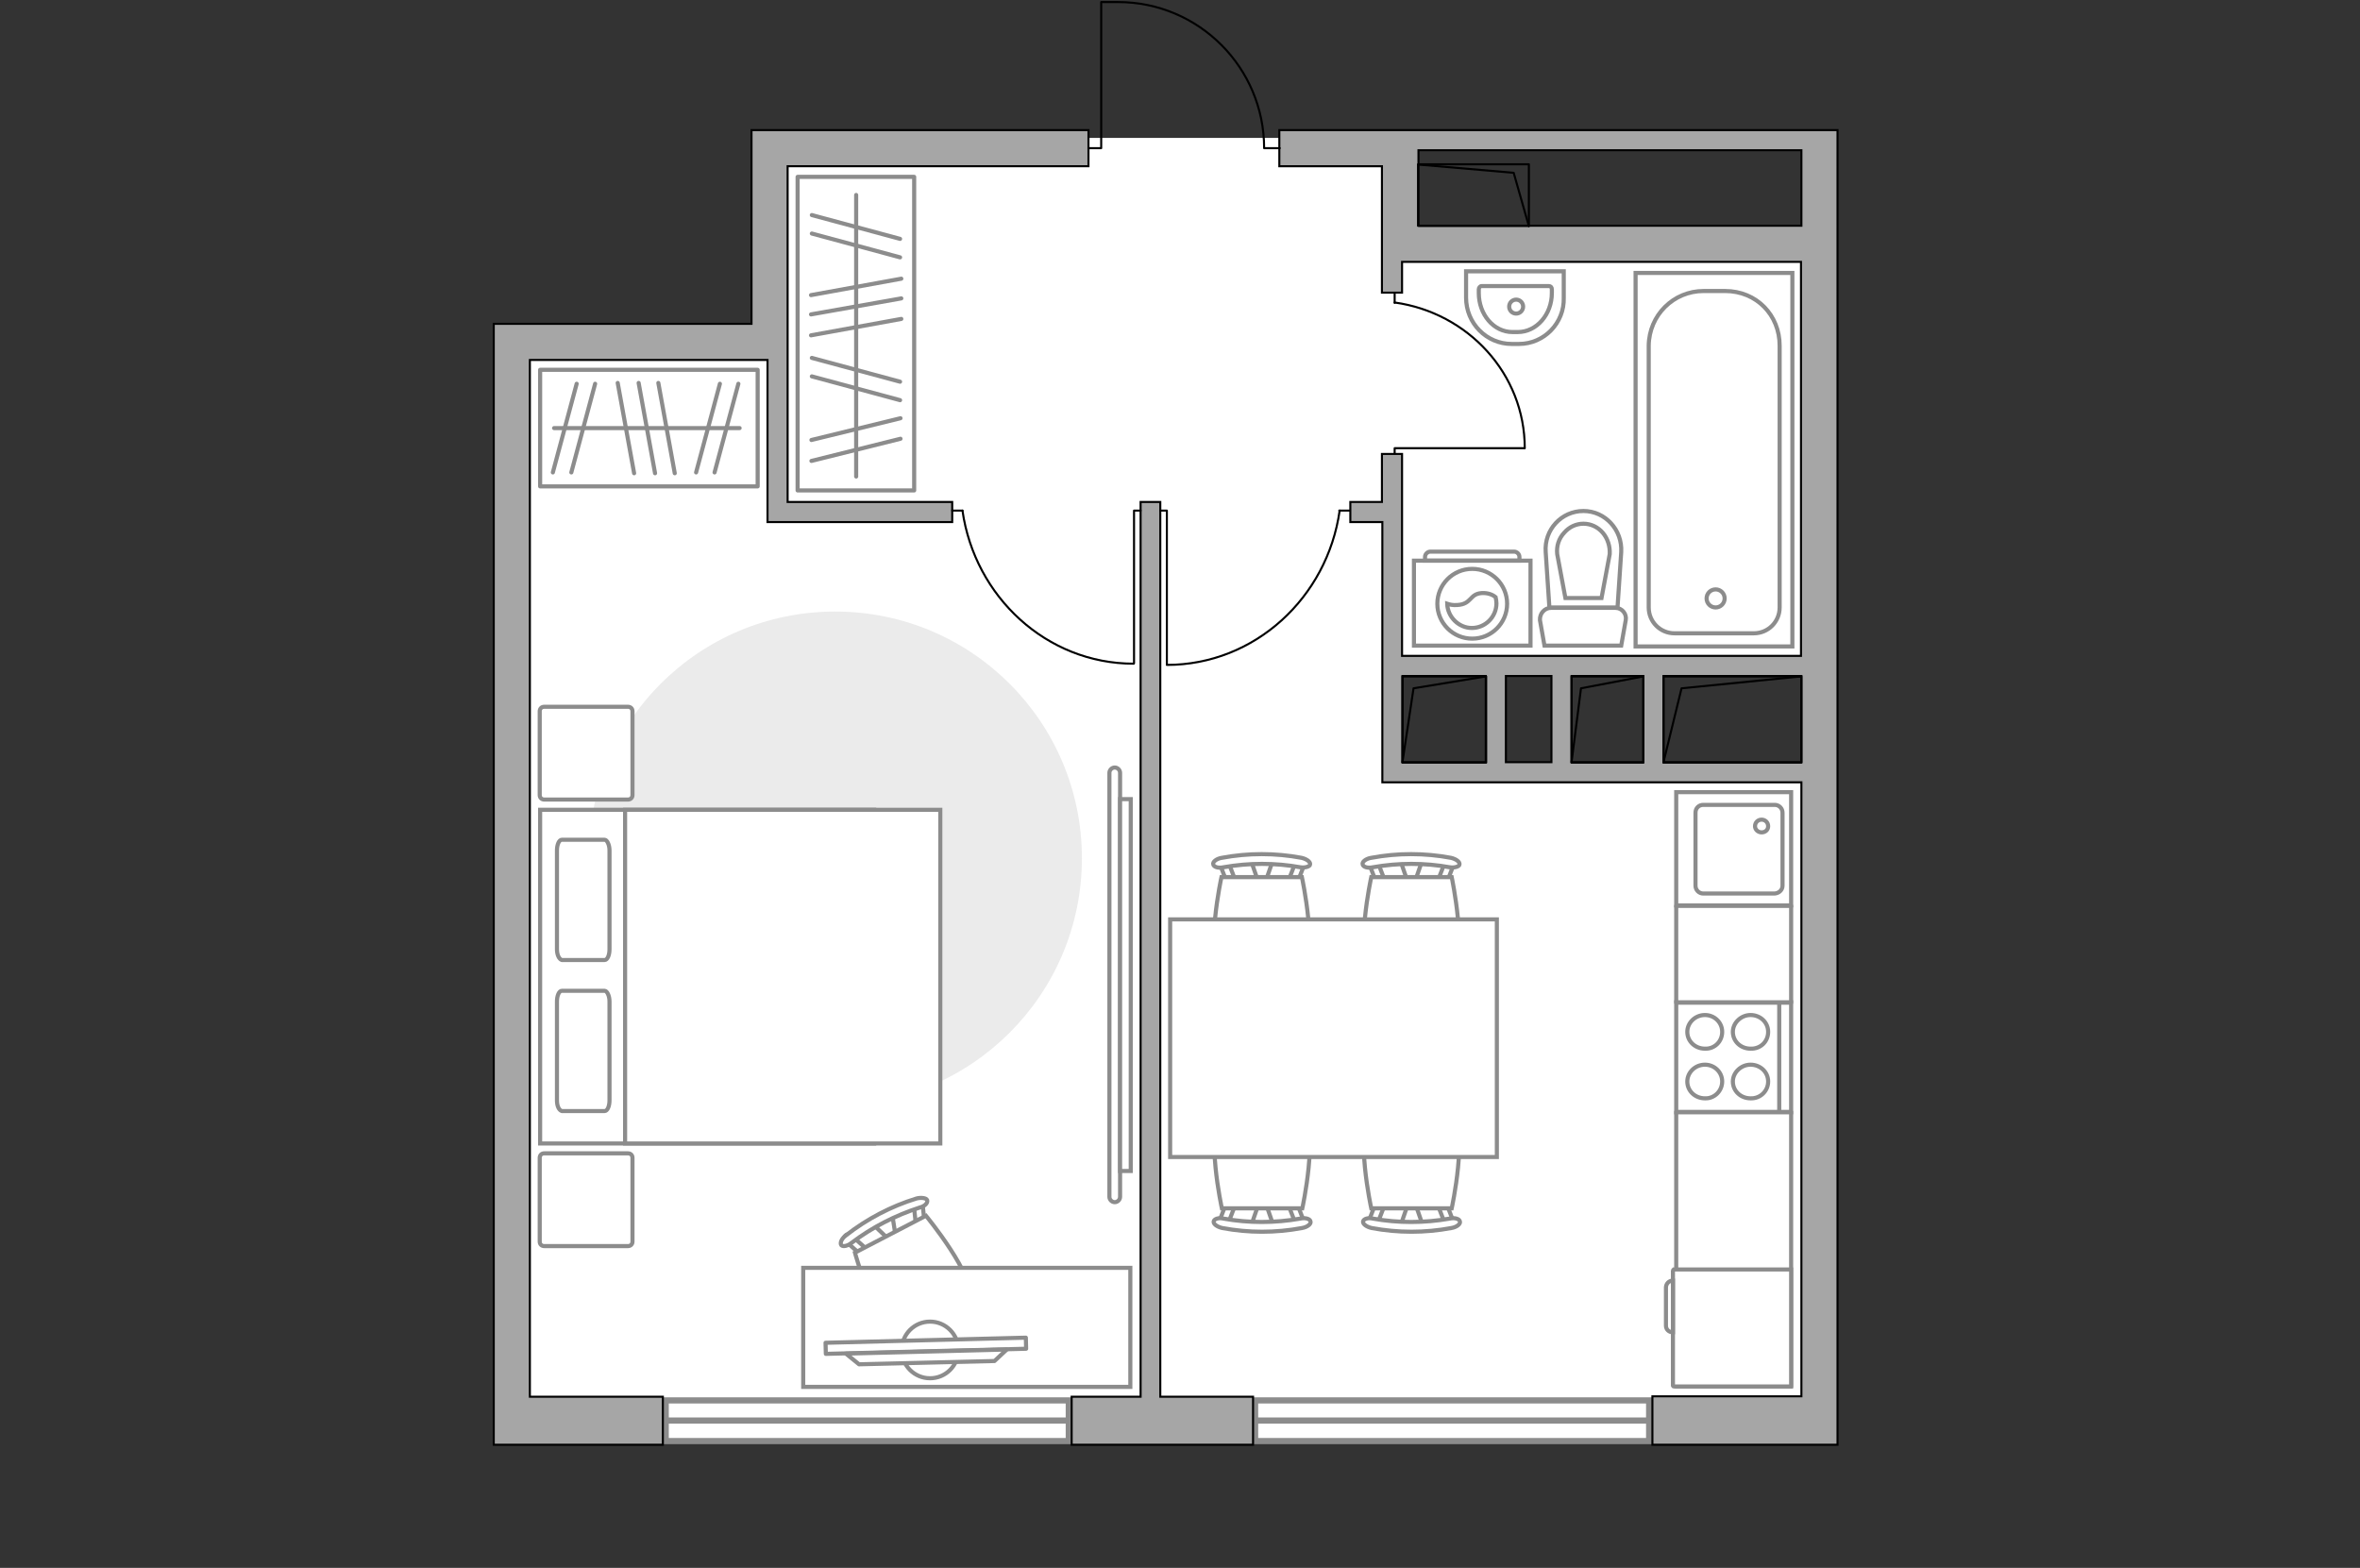 <?xml version="1.0" encoding="utf-8"?>
<!-- Generator: Adobe Illustrator 27.2.0, SVG Export Plug-In . SVG Version: 6.00 Build 0)  -->
<svg version="1.1" xmlns="http://www.w3.org/2000/svg" xmlns:xlink="http://www.w3.org/1999/xlink" x="0px" y="0px"
	 viewBox="0 0 575 382" style="enable-background:new 0 0 575 382;" xml:space="preserve">
<rect x="0" y="0" width="575" height="382" fill="#333333" stroke="none"/>
<style type="text/css">
	.st0{fill:#FFFFFF;}
	.st1{fill:#FFFFFF;stroke:#8C8C8C;stroke-width:1.5;stroke-linecap:round;stroke-miterlimit:10;}
	.st2{fill:#A6A6A6;stroke:#000000;stroke-width:0.5;stroke-miterlimit:10;}
	.st3{fill:none;stroke:#000000;stroke-width:0.5;stroke-linecap:round;stroke-linejoin:round;stroke-miterlimit:10;}
	.st4{fill:#FFFFFF;stroke:#8C8C8C;stroke-miterlimit:10;}
	.st5{fill-rule:evenodd;clip-rule:evenodd;fill:#FFFFFF;fill-opacity:0.1;stroke:#8C8C8C;stroke-miterlimit:10;}
	.st6{fill:none;stroke:#8C8C8C;stroke-linecap:round;stroke-linejoin:round;stroke-miterlimit:10;}
	.st7{fill:#EBEBEB;}
	.st8{fill:#FFFFFF;stroke:#8C8C8C;stroke-linecap:round;stroke-linejoin:round;stroke-miterlimit:10;}
</style>
<g id="bg_1_">
	<polygon class="st0" points="339.2,188 339.2,163.6 442.9,163.6 442.9,59.6 340,59.6 340,33.6 185.8,33.6 185.8,81.6 123.5,81.6 
		123.5,346.4 442.9,346.4 442.9,188 	"/>
</g>
<g id="windows_1_">
	<g>
		<rect x="162.2" y="341.2" class="st1" width="98.2" height="9.9"/>
		<line class="st1" x1="162.2" y1="346.1" x2="260.4" y2="346.1"/>
	</g>
	<g>
		<rect x="305.8" y="341.2" class="st1" width="96" height="9.9"/>
		<line class="st1" x1="305.8" y1="346.1" x2="401.9" y2="346.1"/>
	</g>
</g>
<g id="plan">
	<g>
		<path class="st2" d="M440.8,31.7h-2h-93.3h-4.4h-4.4h-25v8.8h25v21.6v1.7v7.5h4.9v-7.5h3.9h93.3v96h-97.2v-49.2h-4.9v11.7H329v4.9
			h7.8v63.4h3.4h1.5H362h4.9H378h4.9h17.5h4.9h33.6v149.6h-36.3V352h45.1v-6.7v-5V31.7H440.8z M345.6,55.1V40.5v-3.9h93.3v18.4
			H345.6z M341.7,185.7v-21H362v21H341.7z M366.9,185.7v-21H378v21H366.9z M382.9,185.7v-21h17.5v21H382.9z M405.3,185.7v-21h33.6
			v21H405.3z"/>
		<polygon class="st2" points="191.9,87.7 191.9,87.1 191.9,84.5 191.9,78.9 191.9,40.5 265.2,40.5 265.2,31.7 191.9,31.7 
			183.1,31.7 183.1,40.5 183.1,78.9 129.1,78.9 120.3,78.9 120.3,340.3 120.3,346.1 120.3,352 161.5,352 161.5,340.3 129.1,340.3 
			129.1,87.7 187,87.7 187,127.2 187.5,127.2 191.9,127.2 232,127.2 232,122.3 191.9,122.3 		"/>
		<polygon class="st2" points="282.7,122.3 277.9,122.3 277.9,340.3 261.1,340.3 261.1,352 305.3,352 305.3,340.3 282.7,340.3 		"/>
	</g>
	<path class="st3" d="M265.2,36.1l3.1,0l0-35.6l4.1,0c19.7,0,35.6,16,35.6,35.6v0h3.8"/>
	<g>
		<polyline class="st3" points="345.6,40.1 368.8,42.1 372.5,55.1 		"/>
		
			<rect x="351.5" y="34.1" transform="matrix(1.597701e-06 1 -1 1.597701e-06 406.602 -311.475)" class="st3" width="15" height="27"/>
	</g>
	<g>
		<polyline class="st3" points="405.3,185.7 409.7,167.7 438.8,164.8 		"/>
		<rect x="405.3" y="164.8" class="st3" width="33.6" height="21"/>
	</g>
	<g>
		<polyline class="st3" points="382.9,185.7 385.2,167.7 400.4,164.8 		"/>
		<rect x="382.9" y="164.8" class="st3" width="17.5" height="21"/>
	</g>
	<g>
		<polyline class="st3" points="341.7,185.7 344.4,167.7 362,164.8 		"/>
		<rect x="341.7" y="164.8" class="st3" width="20.4" height="21"/>
	</g>
	<g>
		<g id="Group_27_00000048471671759897115430000016289985706434404010_">
			<path id="Vector_140_00000042724974954346190590000005077973014713596843_" class="st4" d="M408.4,193l0,27.6l28,0l0-27.6
				L408.4,193z"/>
		</g>
		<path id="Vector_141_00000108288510273882949830000001776399524832611759_" class="st4" d="M434.3,215.8l0-17.8
			c0-1-0.8-1.9-1.9-1.9l-17.4,0c-1.1,0-1.9,0.8-1.9,1.9v17.8c0,1,0.8,1.9,1.9,1.9l17.4,0C433.5,217.6,434.3,216.8,434.3,215.8z"/>
		<path id="Vector_139_00000140715612613050021130000004259370192539610033_" class="st4" d="M427.6,201.3c0-0.9,0.7-1.6,1.6-1.6
			c0.9,0,1.6,0.7,1.6,1.6c0,0.9-0.7,1.5-1.6,1.5C428.3,202.8,427.6,202.1,427.6,201.3z"/>
	</g>
	<g>
		<path id="Vector_142_00000050656319448828234340000000936811998180318909_" class="st4" d="M408.4,244.2l0,26.8l28,0l0-26.8
			L408.4,244.2z"/>
		<g id="Group_28_00000095318530883250602420000015960237953237950880_">
			<g id="Group_29_00000175293474848450507400000009569299785346944677_">
				<path id="Vector_143_00000170977061137942968880000015107169205464063934_" class="st4" d="M419.6,263.5c0-2.3-1.9-4.1-4.2-4.1
					c-2.4,0-4.3,1.9-4.3,4.1c0,2.3,1.9,4.1,4.3,4.1C417.7,267.7,419.6,265.8,419.6,263.5z"/>
				<path id="Vector_144_00000062162260297581033630000013309431024555642521_" class="st4" d="M430.8,263.5c0-2.3-1.9-4.1-4.3-4.1
					c-2.3,0-4.3,1.9-4.3,4.1c0,2.3,1.9,4.1,4.3,4.1C428.9,267.7,430.8,265.8,430.8,263.5z"/>
			</g>
			<g id="Group_30_00000075148360290525155300000009593064095276549306_">
				<path id="Vector_145_00000173158030152417040330000006666676955948724670_" class="st4" d="M419.6,251.4c0-2.3-1.9-4.1-4.2-4.1
					c-2.4,0-4.3,1.9-4.3,4.1c0,2.3,1.9,4.1,4.3,4.1C417.7,255.6,419.6,253.8,419.6,251.4z"/>
				<path id="Vector_146_00000168096965282607244360000009190268722710481537_" class="st4" d="M430.8,251.4c0-2.3-1.9-4.1-4.3-4.1
					c-2.3,0-4.3,1.9-4.3,4.1c0,2.3,1.9,4.1,4.3,4.1C428.9,255.6,430.8,253.8,430.8,251.4z"/>
			</g>
		</g>
		<path id="Vector_147_00000127723543016889288880000016737806742852431269_" class="st4" d="M433.5,270.9l0-26.5"/>
	</g>
	<g>
		<path id="wc_00000093148958952631236830000008033708919703390352_" class="st4" d="M379.3,135"/>
		<g id="Group_26_00000166673056305709557640000009823513445634368947_">
			<path id="Vector_130_00000100357318148092331030000015280925849662447805_" class="st4" d="M377.9,148.1h15.7
				c1.6,0,2.8,1.5,2.5,3l-1.1,6.2h-18.7l-1.1-6.2C375.1,149.5,376.3,148.1,377.9,148.1z"/>
			<path id="Vector_131_00000167398682871122707570000007768011085665689491_" class="st4" d="M385.8,124.5c5.3,0,9.5,4.6,9.2,10
				l-0.9,13.5h-16.6l-0.9-13.5C376.2,129.1,380.4,124.5,385.8,124.5z"/>
			<path id="Vector_132_00000075151206626473299680000009342989728958028463_" class="st4" d="M390.2,145.7l2-10.7
				c0.1-1.9-0.5-3.8-1.7-5.2c-1.2-1.4-2.9-2.2-4.7-2.2s-3.5,0.8-4.7,2.2c-1.3,1.4-1.9,3.2-1.7,5.2l2,10.7H390.2z"/>
		</g>
	</g>
	<g>
		<path id="Vector_134_00000146501358154543776870000008103194393774774190_" class="st4" d="M370.1,83.8h-1.8
			c-6.1,0-11.1-5-11.1-11.3v-6.4l23.8,0v6.4C381.2,78.7,376.2,83.8,370.1,83.8z"/>
		<path id="Vector_133_00000044892162929098708310000011036001755833431976_" class="st4" d="M369.8,80.9h-1.3
			c-4.6,0-8.2-4.3-8.2-9.5v-0.9c0-0.4,0.3-0.8,0.7-0.8h16.4c0.4,0,0.7,0.3,0.7,0.8v0.9C378.1,76.6,374.4,80.9,369.8,80.9z"/>
		<circle class="st4" cx="369.4" cy="74.7" r="1.7"/>
	</g>
	<g>
		<g>
			<path id="Vector_135_00000060715887385128889020000007426865129813461673_" class="st4" d="M436.7,66.5v91h-38.2v-91H436.7z"/>
			<path id="Vector_136_00000056406631481896403780000003346556593979567769_" class="st4" d="M415.1,70.9h5.2
				c7.7,0,13.3,5.9,13.3,13.3v63.8c0,3.5-2.8,6.3-6.3,6.3H408c-3.5,0-6.3-2.8-6.3-6.3V84.2C401.8,76.8,407.7,70.9,415.1,70.9z"/>
		</g>
		<circle class="st4" cx="418" cy="145.8" r="2.2"/>
	</g>
</g>
<g id="furniture_1_">
	<g>
		<g>
			<path class="st4" d="M372.9,136.6l-28.4,0v20.7l28.4,0L372.9,136.6z"/>
			<path class="st5" d="M368.9,134.4l-20.4,0c-0.7,0-1.3,0.6-1.3,1.3v0.9l23,0v-0.9C370.2,135,369.6,134.4,368.9,134.4z"/>
		</g>
		<g>
			<circle class="st4" cx="358.7" cy="147.1" r="8.5"/>
			<path class="st4" d="M361,144.5c-3,0.2-2.4,2.7-5.9,2.9c-1.1,0.1-1.9-0.1-2.5-0.3c0.1,3.2,2.8,5.9,6,5.9c3.3,0,6-2.7,6-6
				c0-0.5-0.1-1-0.2-1.5C363.7,144.9,362.5,144.4,361,144.5z"/>
		</g>
	</g>
	<g id="Group_34_00000059267804724515856460000001279675883148570030_">
		<path id="Vector_158_00000011027068238096111810000001911351517807779230_" class="st3" d="M371.4,109.2h-31.6v1.3"/>
		<path id="Vector_159_00000106859803118405802570000006680148217925128613_" class="st3" d="M339.8,71.6v2.2"/>
		<path id="Vector_160_00000144315722066319728620000006336381184483635075_" class="st3" d="M339.8,73.7
			c17.9,2.5,31.7,17.4,31.7,35.5"/>
	</g>
	<g id="Group_34_00000137132533419869023720000003040820712065424304_">
		<path id="Vector_158_00000170269637306432834500000012514402732848396735_" class="st3" d="M284.3,161.9v-37.5h-1.6"/>
		<path id="Vector_159_00000165933334339746156190000013636080779120609170_" class="st3" d="M328.9,124.4h-2.6"/>
		<path id="Vector_160_00000137839434842956222280000003565534326063465637_" class="st3" d="M326.4,124.4
			c-3,21.2-20.7,37.6-42.1,37.6"/>
	</g>
	<rect x="408.4" y="270.9" class="st6" width="28" height="66.9"/>
	<rect x="408.4" y="220.7" class="st6" width="28" height="23.6"/>
	<g>
		<path id="Vector_8_00000127040176530741294590000011771210788957489046_" class="st4" d="M407.6,309.6v28c0,0.1,0.1,0.2,0.2,0.2
			h28.6v-28.5h-28.6C407.7,309.4,407.6,309.5,407.6,309.6z"/>
		<path id="Vector_9_00000115493845348018031270000017528069581264537781_" class="st4" d="M407.6,324.6V312c-1,0-1.7,0.8-1.7,1.7
			v9.3C405.9,323.9,406.6,324.6,407.6,324.6z"/>
	</g>
	<g id="Group_2_00000142886753214441645420000003483882004140689851_">
		<g id="Group_3_00000110446903502638288270000001964132395135408805_">
			<path id="Vector_10_00000063614582783777207050000007864222840182867349_" class="st4" d="M346.5,209.7l-1.9,5.5h-1.5l-1.9-5.5
				H346.5z"/>
		</g>
		<g id="Group_4_00000090256043895831444160000000980096875714866562_">
			<path id="Vector_11_00000159443480959982313390000010798698015493399180_" class="st4" d="M336.1,215c-0.5,0-0.9-0.3-1-0.6
				l-1.7-4.4c-0.2-0.4,0.2-0.8,0.8-0.9c0.6-0.1,1.2,0.2,1.3,0.5l1.7,4.4c0.2,0.4-0.2,0.8-0.8,0.9C336.3,215,336.2,215,336.1,215z"/>
		</g>
		<g id="Group_5_00000005255405774462583110000013932345658094158767_">
			<path id="Vector_12_00000176749853253307163540000005372532627392791737_" class="st4" d="M351.6,215c-0.1,0-0.2,0-0.3,0
				c-0.6-0.1-0.9-0.5-0.8-0.9l1.7-4.4c0.2-0.4,0.8-0.7,1.4-0.5c0.6,0.1,0.9,0.5,0.8,0.9l-1.7,4.4C352.6,214.8,352.1,215,351.6,215z"
				/>
		</g>
		<path id="Vector_13_00000067924816356133526690000013085595032376874387_" class="st4" d="M353.7,236.6c-3.5,3.5-16.1,3.5-19.6,0
			c-4.1-4.1,0-22.9,0-22.9h19.6C353.7,213.7,357.7,232.6,353.7,236.6z"/>
		<path id="Vector_14_00000155826342024988780250000015738994404313940398_" class="st4" d="M353.2,211.3c-6.1-1.1-12.5-1.1-18.7,0
			c-1.3,0.3-2.4-0.1-2.5-0.7c-0.2-0.6,0.8-1.4,2.1-1.6c6.4-1.2,13-1.2,19.4,0c1.3,0.3,2.2,1,2.1,1.6
			C355.6,211.1,354.4,211.5,353.2,211.3z"/>
	</g>
	<g id="Group_2_00000170994129712379343310000003655028253508528553_">
		<g id="Group_3_00000079453586747786162630000009282682497991007419_">
			<path id="Vector_10_00000044153862679007946120000017260472742279042961_" class="st4" d="M310.1,209.7l-1.9,5.5h-1.5l-1.9-5.5
				H310.1z"/>
		</g>
		<g id="Group_4_00000031930344908373911150000001411314774315959170_">
			<path id="Vector_11_00000047049945129519738920000002084649591509436067_" class="st4" d="M299.7,215c-0.5,0-0.9-0.3-1-0.6
				L297,210c-0.2-0.4,0.2-0.8,0.8-0.9c0.6-0.1,1.2,0.2,1.3,0.5l1.7,4.4c0.2,0.4-0.2,0.8-0.8,0.9C299.9,215,299.8,215,299.7,215z"/>
		</g>
		<g id="Group_5_00000150819010327046382120000008587983394353426618_">
			<path id="Vector_12_00000031186442782207755930000008946644267533413298_" class="st4" d="M315.2,215c-0.1,0-0.2,0-0.3,0
				c-0.6-0.1-0.9-0.5-0.8-0.9l1.7-4.4c0.2-0.4,0.8-0.7,1.4-0.5c0.6,0.1,0.9,0.5,0.8,0.9l-1.7,4.4C316.1,214.8,315.7,215,315.2,215z"
				/>
		</g>
		<path id="Vector_13_00000048471015445589870690000012455677693164923017_" class="st4" d="M317.2,236.6c-3.5,3.5-16.1,3.5-19.6,0
			c-4.1-4.1,0-22.9,0-22.9h19.6C317.2,213.7,321.3,232.6,317.2,236.6z"/>
		<path id="Vector_14_00000036967799268045751900000002794058989590461591_" class="st4" d="M316.8,211.3c-6.1-1.1-12.5-1.1-18.7,0
			c-1.3,0.3-2.4-0.1-2.5-0.7c-0.2-0.6,0.8-1.4,2.1-1.6c6.4-1.2,13-1.2,19.4,0c1.3,0.3,2.2,1,2.1,1.6
			C319.2,211.1,318,211.5,316.8,211.3z"/>
	</g>
	<g id="Group_2_00000105428606145408505300000003390254144146640790_">
		<g id="Group_3_00000104701623898201708020000009800838877069711009_">
			<path id="Vector_10_00000121970065746277387190000001641071712435929238_" class="st4" d="M304.9,298.4l1.9-5.5h1.5l1.9,5.5
				H304.9z"/>
		</g>
		<g id="Group_4_00000081636231454462686070000010500447791861762703_">
			<path id="Vector_11_00000111175347181538389040000008037667506367395742_" class="st4" d="M315.2,293.1c0.5,0,0.9,0.3,1,0.6
				l1.7,4.4c0.2,0.4-0.2,0.8-0.8,0.9c-0.6,0.1-1.2-0.2-1.3-0.5l-1.7-4.4c-0.2-0.4,0.2-0.8,0.8-0.9
				C315,293.1,315.1,293.1,315.2,293.1z"/>
		</g>
		<g id="Group_5_00000060029644717705347880000011368552258124914825_">
			<path id="Vector_12_00000139290834493549060460000002310577208897406394_" class="st4" d="M299.7,293.1c0.1,0,0.2,0,0.3,0
				c0.6,0.1,0.9,0.5,0.8,0.9l-1.7,4.4c-0.2,0.4-0.8,0.7-1.4,0.5c-0.6-0.1-0.9-0.5-0.8-0.9l1.7-4.4
				C298.8,293.4,299.2,293.1,299.7,293.1z"/>
		</g>
		<path id="Vector_13_00000113344944503593572420000011624194952829403028_" class="st4" d="M297.7,271.5c3.5-3.5,16.1-3.5,19.6,0
			c4.1,4.1,0,22.9,0,22.9h-19.6C297.7,294.4,293.6,275.6,297.7,271.5z"/>
		<path id="Vector_14_00000172423282322089987250000009351941458052770457_" class="st4" d="M298.1,296.9c6.1,1.1,12.5,1.1,18.7,0
			c1.3-0.3,2.4,0.1,2.5,0.7c0.2,0.6-0.8,1.4-2.1,1.6c-6.4,1.2-13,1.2-19.4,0c-1.3-0.3-2.2-1-2.1-1.6
			C295.8,297,296.9,296.6,298.1,296.9z"/>
	</g>
	<g id="Group_2_00000126312893204711578960000013505637355005134727_">
		<g id="Group_3_00000116930947486585871880000000721131878552917894_">
			<path id="Vector_10_00000156576720078169705000000003218702769882088124_" class="st4" d="M341.3,298.4l1.9-5.5h1.5l1.9,5.5
				H341.3z"/>
		</g>
		<g id="Group_4_00000173132957378701613410000012116140291550390925_">
			<path id="Vector_11_00000163061272890582598730000016567786288533203388_" class="st4" d="M351.6,293.1c0.5,0,0.9,0.3,1,0.6
				l1.7,4.4c0.2,0.4-0.2,0.8-0.8,0.9c-0.6,0.1-1.2-0.2-1.3-0.5l-1.7-4.4c-0.2-0.4,0.2-0.8,0.8-0.9
				C351.5,293.1,351.5,293.1,351.6,293.1z"/>
		</g>
		<g id="Group_5_00000041292735157861053130000012083099751032507288_">
			<path id="Vector_12_00000161596021130502988780000007677448510678938503_" class="st4" d="M336.1,293.1c0.1,0,0.2,0,0.3,0
				c0.6,0.1,0.9,0.5,0.8,0.9l-1.7,4.4c-0.2,0.4-0.8,0.7-1.4,0.5c-0.6-0.1-0.9-0.5-0.8-0.9l1.7-4.4
				C335.2,293.4,335.6,293.1,336.1,293.1z"/>
		</g>
		<path id="Vector_13_00000023978540840501129880000013822304652899546261_" class="st4" d="M334.1,271.5c3.5-3.5,16.1-3.5,19.6,0
			c4.1,4.1,0,22.9,0,22.9h-19.6C334.1,294.4,330,275.6,334.1,271.5z"/>
		<path id="Vector_14_00000029021358513384471210000007544259334047681166_" class="st4" d="M334.5,296.9c6.1,1.1,12.5,1.1,18.7,0
			c1.3-0.3,2.4,0.1,2.5,0.7c0.2,0.6-0.8,1.4-2.1,1.6c-6.4,1.2-13,1.2-19.4,0c-1.3-0.3-2.2-1-2.1-1.6
			C332.2,297,333.3,296.6,334.5,296.9z"/>
	</g>
	<path id="Vector_35_00000124858691302695502260000017869566583926495144_" class="st4" d="M285.1,224h79.6v57.9h-64.3h-15.3V224z"
		/>
	<g id="Group_34_00000070830943405976931880000004282155023236815525_">
		<path id="Vector_158_00000169520255225993418170000000714263212259091337_" class="st3" d="M276.3,161.6v-37.2h1.6"/>
		<path id="Vector_159_00000082356210396711912200000003279482373031253674_" class="st3" d="M232,124.4h2.5"/>
		<path id="Vector_160_00000002366650036437366570000010928799102381445815_" class="st3" d="M234.5,124.4c3,21,20.5,37.3,41.7,37.3
			"/>
	</g>
	<g>
		<path class="st4" d="M272.9,291.6c0,0.7-0.6,1.3-1.3,1.3c-0.7,0-1.3-0.6-1.3-1.3l0-103.3c0-0.7,0.6-1.3,1.3-1.3s1.3,0.6,1.3,1.3
			L272.9,291.6z"/>
		<rect x="272.9" y="194.7" class="st4" width="2.6" height="90.6"/>
	</g>
	<path id="Vector_00000006701771375467875090000003179476630662761885_" class="st7" d="M203.5,149c33.2,0,60.1,26.9,60.1,60.1
		s-26.9,60.1-60.1,60.1s-60.1-26.9-60.1-60.1S170.2,149,203.5,149z"/>
	<g>
		<path id="Vector_98_00000077281780749180189170000010643775573073297823_" class="st4" d="M213,197.3v81.3h-81.4v-81.3H213z"/>
		<path id="Vector_99_00000044862172969452380650000006701991971573443489_" class="st4" d="M229.1,278.6v-81.3h-76.8V269v9.6h10.4
			H229.1z"/>
		<path id="Vector_100_00000059996828512032730750000001786164386885779636_" class="st6" d="M135.7,231.3v-24.1
			c0-1.4,0.5-2.6,1.2-2.6h10.4c0.6,0,1.2,1.2,1.2,2.6v24.1c0,1.4-0.5,2.6-1.2,2.6h-10.4C136.2,233.7,135.7,232.6,135.7,231.3z"/>
		<path id="Vector_101_00000072989449351560546020000000916845488767924099_" class="st6" d="M135.7,268.1V244
			c0-1.4,0.5-2.6,1.2-2.6h10.4c0.6,0,1.2,1.2,1.2,2.6v24.1c0,1.4-0.5,2.6-1.2,2.6h-10.4C136.2,270.5,135.7,269.5,135.7,268.1z"/>
	</g>
	<path id="Vector_5_00000097476612771500754200000004386003407282987183_" class="st8" d="M153,303.6h-20.4c-0.6,0-1.1-0.4-1.1-1.1
		v-20.4c0-0.6,0.4-1.1,1.1-1.1H153c0.6,0,1.1,0.4,1.1,1.1v20.4C154.1,303.2,153.6,303.6,153,303.6z"/>
	<path id="Vector_5_00000065059922015342302860000016136094486320649142_" class="st8" d="M153,194.8h-20.4c-0.6,0-1.1-0.4-1.1-1.1
		v-20.4c0-0.6,0.4-1.1,1.1-1.1H153c0.6,0,1.1,0.4,1.1,1.1v20.4C154.1,194.4,153.6,194.8,153,194.8z"/>
	<g id="Group_2_00000168806119201747731310000005971291532647460234_">
		<g id="Group_3_00000013190144467580868810000017793827730494094230_">
			<path id="Vector_10_00000012455645255534264420000007865574515433443494_" class="st4" d="M217.4,296l0.9,5.7l-1.3,0.7l-4.2-4
				L217.4,296z"/>
		</g>
		<g id="Group_4_00000073713819441982181490000013617284349615303329_">
			<path id="Vector_11_00000011743658629293521370000001483757432029586578_" class="st4" d="M210.6,305.5c-0.4,0.2-1,0.2-1.2-0.1
				l-3.6-3.2c-0.3-0.3-0.2-0.8,0.2-1.2c0.5-0.4,1.1-0.4,1.3-0.1l3.6,3.2c0.3,0.3,0.2,0.8-0.3,1.2
				C210.8,305.4,210.7,305.4,210.6,305.5z"/>
		</g>
		<g id="Group_5_00000129179966587290672230000011849360053467839933_">
			<path id="Vector_12_00000093173830922220223290000012179883045080912005_" class="st4" d="M224.4,298.3c-0.1,0.1-0.1,0.1-0.2,0.1
				c-0.6,0.2-1.1,0-1.1-0.5l-0.5-4.7c-0.1-0.5,0.4-0.9,1-1.1c0.6-0.2,1.1,0,1.1,0.5l0.5,4.7C225.1,297.7,224.8,298.1,224.4,298.3z"
				/>
		</g>
		<path id="Vector_13_00000083088906397565937360000006084950026873902983_" class="st4" d="M236.2,316.5c-1.5,4.7-12.7,10.5-17.3,9
			c-5.5-1.7-10.6-20.3-10.6-20.3l17.3-9C225.6,296.2,237.9,311.1,236.2,316.5z"/>
		<path id="Vector_14_00000106860923607568790870000006478194614454376099_" class="st4" d="M224.1,294.2
			c-5.9,1.9-11.6,4.8-16.6,8.6c-1,0.8-2.1,1-2.5,0.6c-0.4-0.5,0-1.6,1.1-2.4c5.1-4,11-7.1,17.2-9c1.2-0.3,2.4-0.1,2.6,0.4
			C226.1,293.1,225.3,293.9,224.1,294.2z"/>
	</g>
	<path id="Vector_36_00000106142209776100648040000015564397328650306189_" class="st4" d="M195.7,308.9l79.7,0v29H211h-15.3V308.9z
		"/>
	<g>
		<circle class="st8" cx="226.6" cy="328.9" r="6.9"/>
		<g>
			
				<rect x="201.3" y="326.7" transform="matrix(-1 2.554052e-02 -2.554052e-02 -1 459.655 650.169)" class="st8" width="48.8" height="2.7"/>
			<polygon class="st8" points="209.3,332.4 242.3,331.6 245.3,328.8 206.1,329.8 			"/>
		</g>
	</g>
	<rect x="131.6" y="90.1" class="st6" width="53" height="28.4"/>
	<line class="st6" x1="150.5" y1="93.3" x2="154.5" y2="115.3"/>
	<line class="st6" x1="155.6" y1="93.3" x2="159.6" y2="115.3"/>
	<line class="st6" x1="160.4" y1="93.3" x2="164.4" y2="115.3"/>
	<line class="st6" x1="140.5" y1="93.5" x2="134.7" y2="115.1"/>
	<line class="st6" x1="145" y1="93.5" x2="139.2" y2="115.1"/>
	<line class="st6" x1="175.4" y1="93.5" x2="169.6" y2="115.1"/>
	<line class="st6" x1="179.9" y1="93.5" x2="174.1" y2="115.1"/>
	<line class="st6" x1="135" y1="104.3" x2="180.2" y2="104.3"/>
	
		<rect x="170.4" y="67.1" transform="matrix(6.123234e-17 -1 1 6.123234e-17 127.233 289.889)" class="st6" width="76.4" height="28.4"/>
	<line class="st6" x1="197.6" y1="81.7" x2="219.6" y2="77.7"/>
	<line class="st6" x1="197.6" y1="76.6" x2="219.6" y2="72.7"/>
	<line class="st6" x1="197.6" y1="71.9" x2="219.6" y2="67.9"/>
	<line class="st6" x1="197.8" y1="91.7" x2="219.3" y2="97.5"/>
	<line class="st6" x1="197.8" y1="87.2" x2="219.3" y2="93"/>
	<line class="st6" x1="197.8" y1="56.9" x2="219.3" y2="62.7"/>
	<line class="st6" x1="197.8" y1="52.4" x2="219.3" y2="58.2"/>
	<line class="st6" x1="197.7" y1="107.2" x2="219.4" y2="101.9"/>
	<line class="st6" x1="197.7" y1="112.3" x2="219.4" y2="106.9"/>
	<line class="st6" x1="208.6" y1="116.1" x2="208.6" y2="47.5"/>
</g>
<g id="points">
	<path id="hallway" class="st2" d="M279.9,83.8"/>
	<path id="wc_x5F_bedroom" class="st2" d="M371.1,103.9"/>
	<path id="kitchen" class="st2" d="M345.6,251.5"/>
	<path id="bedroom" class="st2" d="M211.3,235.5"/>
</g>
</svg>
